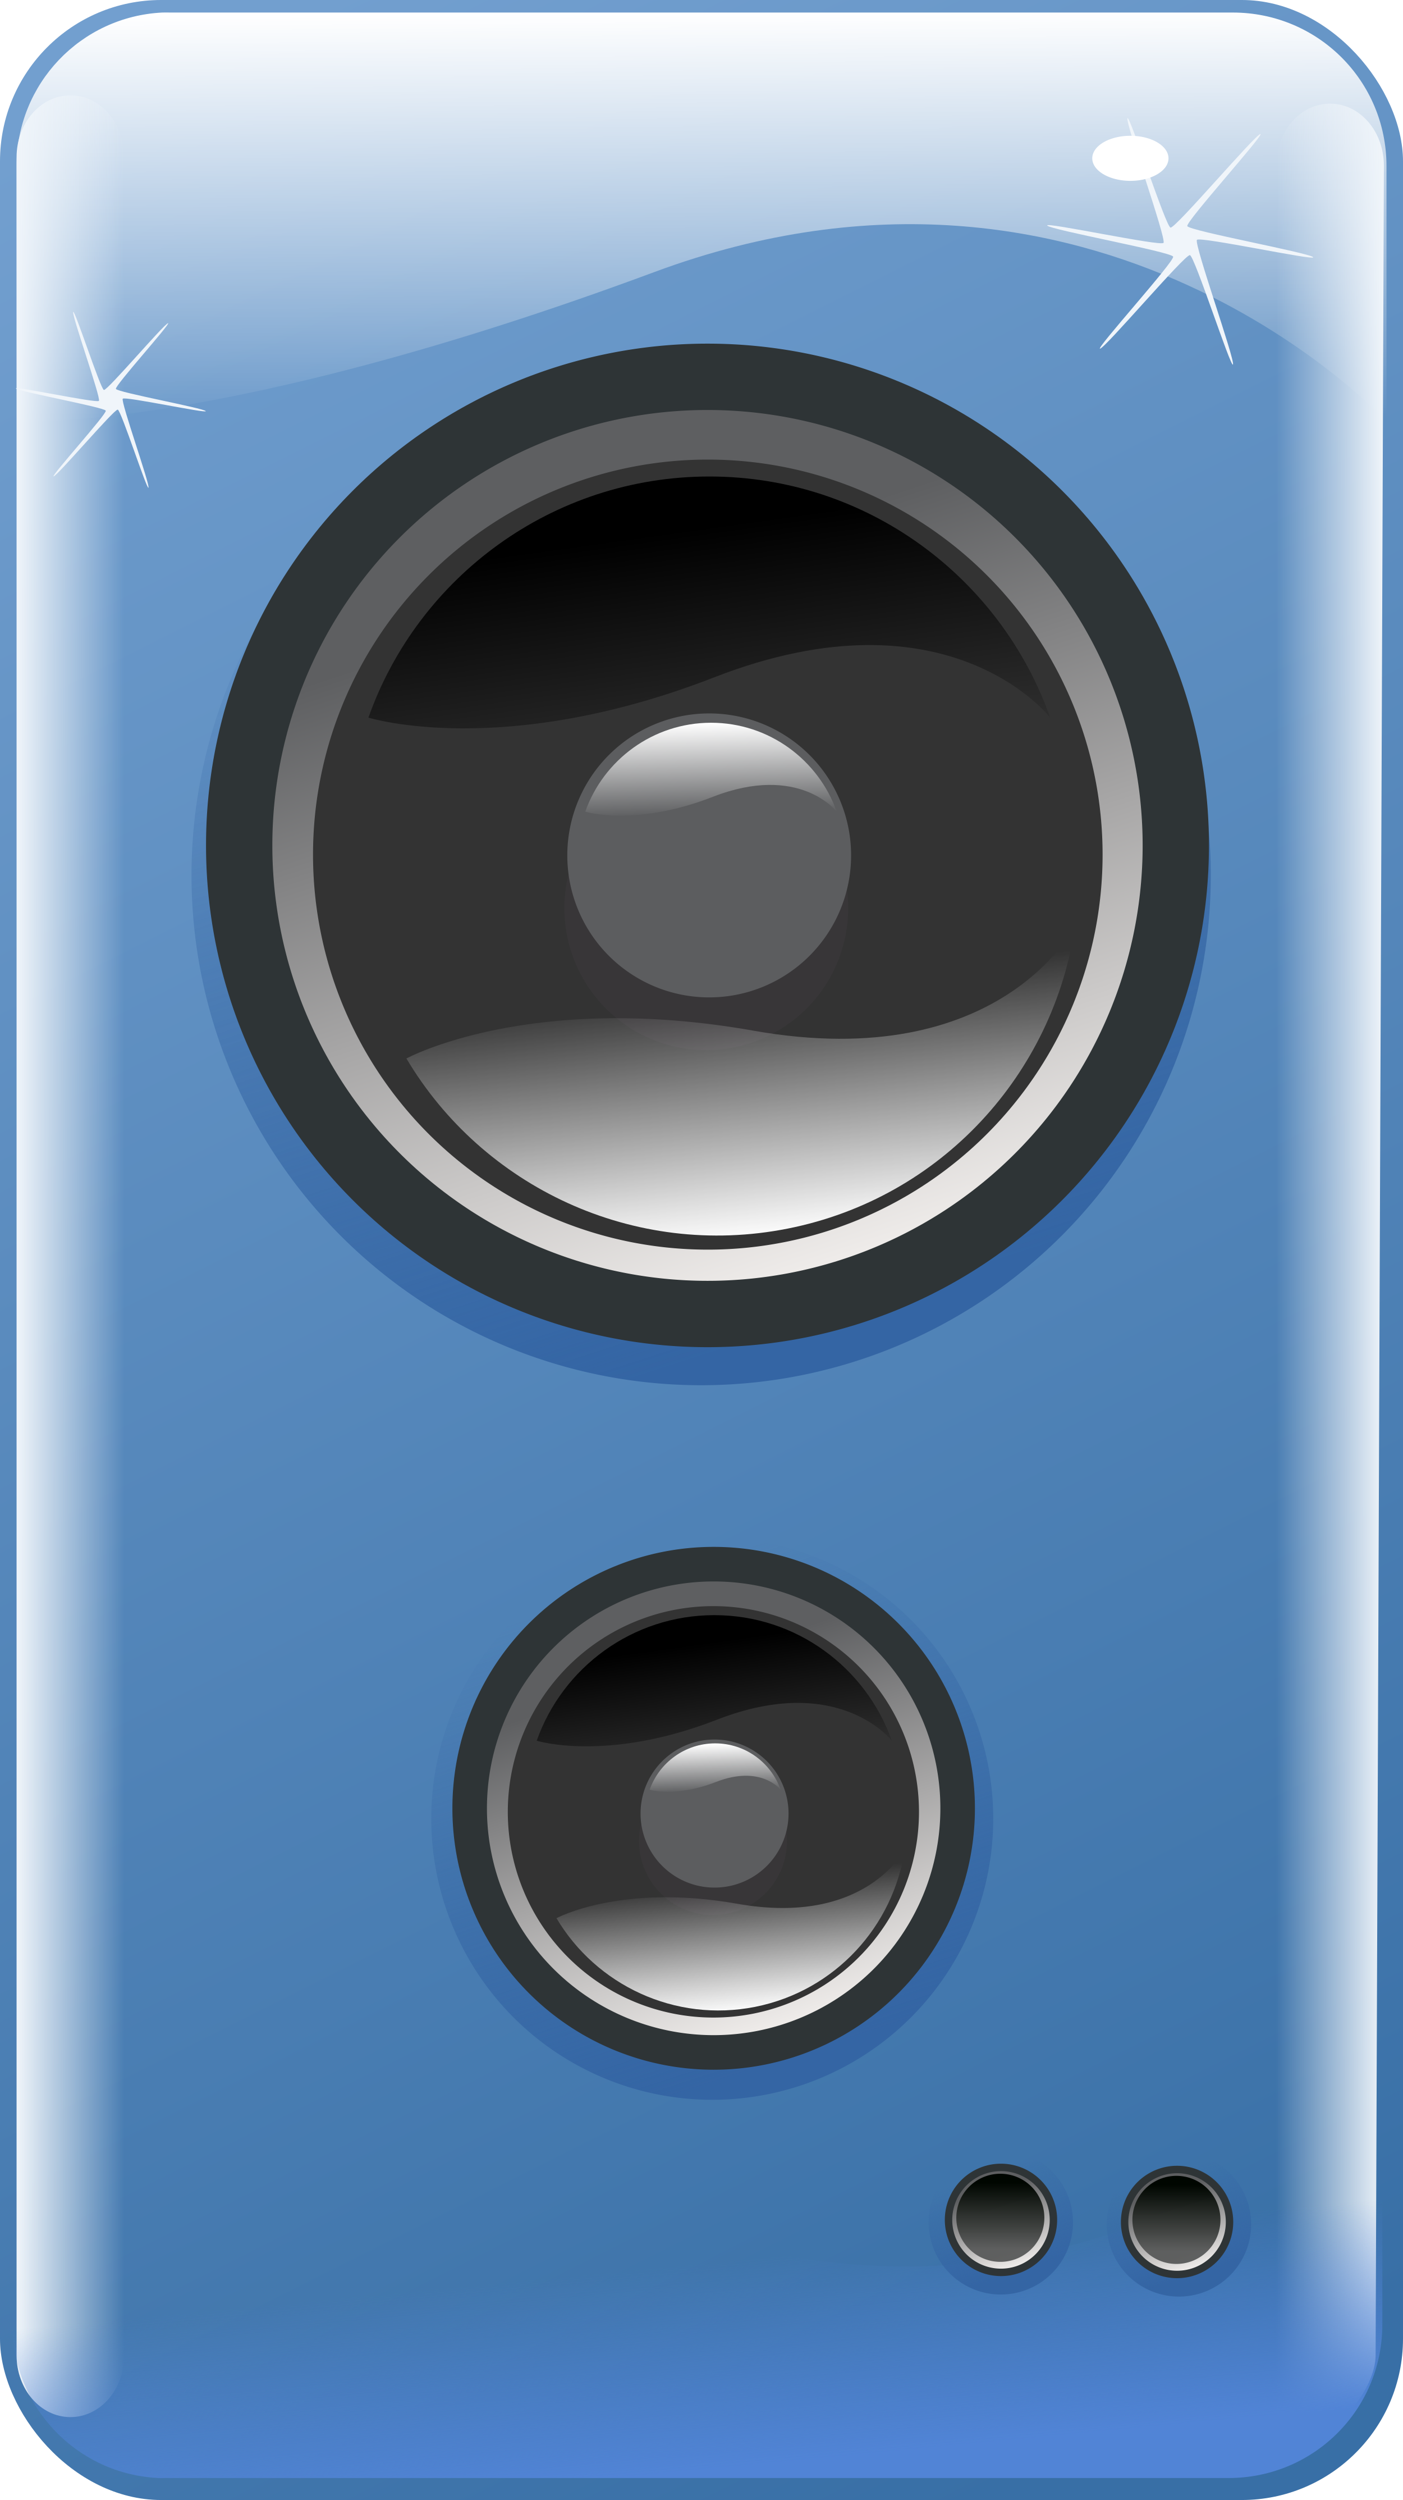 <?xml version="1.0" encoding="UTF-8"?>
<svg version="1.0" viewBox="0 0 342.26 609.5" xmlns="http://www.w3.org/2000/svg" xmlns:xlink="http://www.w3.org/1999/xlink">
<defs>
<linearGradient id="e">
<stop stop-color="#f0f5fa" offset="0"/>
<stop stop-color="#f0f5fa" stop-opacity="0" offset="1"/>
</linearGradient>
<linearGradient id="f">
<stop offset="0"/>
<stop stop-opacity="0" offset="1"/>
</linearGradient>
<linearGradient id="c">
<stop stop-color="#fff" offset="0"/>
<stop stop-color="#fff" stop-opacity="0" offset="1"/>
</linearGradient>
<linearGradient id="r" x1="132.02" x2="134.95" y1="378.68" y2="347.99" gradientTransform="matrix(.981 -.195 .195 .981 -62.524 55.026)" gradientUnits="userSpaceOnUse" xlink:href="#c"/>
<linearGradient id="q" x1="135.81" x2="136.63" y1="377.73" y2="347.36" gradientTransform="matrix(.369 0 0 -.369 82.243 478.28)" gradientUnits="userSpaceOnUse" xlink:href="#c"/>
<linearGradient id="p" x1="131.57" x2="135.92" y1="293.25" y2="324.37" gradientTransform="translate(-1,22)" gradientUnits="userSpaceOnUse" xlink:href="#f"/>
<linearGradient id="b" x1="221" x2="187.87" y1="719.5" y2="617.23" gradientUnits="userSpaceOnUse">
<stop stop-color="#3465a4" offset="0"/>
<stop stop-color="#3465a4" stop-opacity="0" offset="1"/>
</linearGradient>
<linearGradient id="o" x1="372" x2="372.31" y1="243.37" y2="295.4" gradientTransform="matrix(1.917 0 0 1.917 -518.44 -519.67)" gradientUnits="userSpaceOnUse">
<stop stop-color="#fff" offset="0"/>
<stop stop-color="#fff" stop-opacity="0" offset="1"/>
</linearGradient>
<linearGradient id="a" x1="208" x2="235" y1="631.36" y2="713.86" gradientUnits="userSpaceOnUse">
<stop stop-color="#5e5f61" offset="0"/>
<stop stop-color="#f0edeb" offset="1"/>
</linearGradient>
<linearGradient id="n" x1="119.66" x2="117.31" y1="550.71" y2="526.04" gradientTransform="matrix(2.022 0 0 2.022 -49.002 -565.29)" gradientUnits="userSpaceOnUse">
<stop stop-color="#5184d6" offset="0"/>
<stop stop-color="#5184d6" stop-opacity="0" offset="1"/>
</linearGradient>
<linearGradient id="m" x1="47" x2="60" y1="405.36" y2="405.36" gradientTransform="matrix(2.022 0 0 2.022 -45.97 -565.29)" gradientUnits="userSpaceOnUse" xlink:href="#e"/>
<linearGradient id="l" x1="47" x2="60" y1="405.36" y2="405.36" gradientTransform="matrix(-2.022 0 0 2.022 477.61 -563.27)" gradientUnits="userSpaceOnUse" xlink:href="#e"/>
<linearGradient id="k" x1="57" x2="194.31" y1="264.61" y2="538.61" gradientTransform="matrix(2.022 0 0 2.022 -45.97 -565.29)" gradientUnits="userSpaceOnUse">
<stop stop-color="#729fcf" offset="0"/>
<stop stop-color="#386fa6" offset="1"/>
</linearGradient>
<linearGradient id="j" x1="132.02" x2="134.95" y1="378.68" y2="347.99" gradientTransform="matrix(.511 -.101 .101 .511 .908 350.9)" gradientUnits="userSpaceOnUse" xlink:href="#c"/>
<linearGradient id="i" x1="135.81" x2="136.63" y1="377.73" y2="347.36" gradientTransform="matrix(.192 0 0 -.192 76.303 571.34)" gradientUnits="userSpaceOnUse" xlink:href="#c"/>
<linearGradient id="h" x1="131.57" x2="135.92" y1="293.25" y2="324.37" gradientTransform="matrix(.521 0 0 .521 32.95 333.7)" gradientUnits="userSpaceOnUse" xlink:href="#f"/>
<filter id="g">
<feGaussianBlur stdDeviation="0.912"/>
</filter>
<filter id="s" x="-.162" y="-.275" width="1.325" height="1.55">
<feGaussianBlur stdDeviation="1.053"/>
</filter>
<linearGradient id="d" x1="221" x2="221" y1="617.33" y2="702.49" gradientUnits="userSpaceOnUse">
<stop stop-color="#000600" offset="0"/>
<stop stop-color="#5d5e5e" stop-opacity=".987" offset="1"/>
</linearGradient>
</defs>
<g transform="translate(-45 56.138)">
<rect x="45" y="-56.138" width="342.26" height="609.5" ry="39.323" fill="url(#k)"/>
<path transform="matrix(2.055 0 0 2.055 -238.11 -1203.9)" d="m277.5 662.36a56.5 56.5 0 1 1-113 0 56.5 56.5 0 1 1 113 0z" fill="none" stroke="url(#b)" stroke-linecap="round" stroke-linejoin="round" stroke-width="8"/>
<path d="m84.571-53.08c-19.857 1-35.528 17.331-35.528 37.445v62.248s49.485 2.951 155.59-36.426c108.39-40.225 178.6 36.426 178.6 36.426v-62.248c0-20.763-16.74-37.445-37.5-37.445h-259.18c-0.651 0-1.339-0.033-1.979 0z" fill="url(#o)"/>
<path d="m62.183-32.89c7.28 0 13.14 6.739 13.14 15.109v535.82c0 8.37-5.86 15.11-13.14 15.11-7.279 0-13.14-6.74-13.14-15.11v-535.82c0-8.371 5.861-15.11 13.14-15.11z" fill="url(#m)"/>
<path d="m369.46-30.868c-7.28 0-13.14 6.738-13.14 15.108v543.91c0 8.37-0.2 10.05 7.08 10.05s17.18-11.79 17.18-20.16l2.02-533.8c0-8.37-5.86-15.108-13.14-15.108z" fill="url(#l)"/>
<path d="m83.56 548c-19.857-1-35.528-17.34-35.528-37.45v-62.25s49.486-2.95 155.59 36.43c108.39 40.22 178.6-36.43 178.6-36.43v62.25c0 20.76-16.74 37.45-37.5 37.45h-259.18c-0.652 0-1.339 0.03-1.98 0z" fill="url(#n)"/>
<path transform="matrix(1.133 0 0 1.133 -31.641 -363.21)" d="m277.5 662.36a56.5 56.5 0 1 1-113 0 56.5 56.5 0 1 1 113 0z" fill="none" stroke="url(#b)" stroke-linecap="round" stroke-linejoin="round" stroke-width="8"/>
<g transform="matrix(2.022 0 0 2.022 14.067 -639.62)">
<path transform="matrix(.521 0 0 .521 -13.742 161.51)" d="m277.5 662.36a56.5 56.5 0 1 1-113 0 56.5 56.5 0 1 1 113 0z" fill="url(#a)" stroke="#2e3436" stroke-linecap="round" stroke-linejoin="round" stroke-width="8"/>
<path transform="matrix(.439 0 0 .439 4.348 216.25)" d="m277.5 662.36a56.5 56.5 0 1 1-113 0 56.5 56.5 0 1 1 113 0z" fill="#333"/>
<path transform="matrix(.158 0 0 .158 66.404 405.89)" d="m277.5 662.36a56.5 56.5 0 1 1-113 0 56.5 56.5 0 1 1 113 0z" fill="#383638"/>
<path transform="matrix(.158 0 0 .158 66.588 402.58)" d="m277.5 662.36a56.5 56.5 0 1 1-113 0 56.5 56.5 0 1 1 113 0z" fill="#5c5d5f"/>
<path d="m82.439 519.85c4.774 8.05 14.268 12.61 23.961 10.69 9.69-1.93 16.71-9.77 18.06-19.02 0 0-4.65 9.35-20.21 6.59-14.054-2.49-21.811 1.74-21.811 1.74z" fill="url(#j)"/>
<path d="m93.677 504.36c1.151-3.26 4.258-5.59 7.903-5.59 3.65 0 6.75 2.33 7.9 5.59 0 0-2.35-3.05-7.79-0.94-4.902 1.91-8.013 0.94-8.013 0.94z" fill="url(#i)"/>
<path d="m80.051 498.45c3.119-8.82 11.544-15.14 21.429-15.14 9.88 0 18.29 6.32 21.41 15.14 0 0-6.38-8.27-21.1-2.53-13.306 5.18-21.739 2.53-21.739 2.53z" fill="url(#h)"/>
</g>
<g transform="matrix(2.022 0 0 2.022 -45.97 -565.29)">
<path transform="translate(-90.653 -308.62)" d="m277.5 662.36a56.5 56.5 0 1 1-113 0 56.5 56.5 0 1 1 113 0z" fill="url(#a)" stroke="#2e3436" stroke-linecap="round" stroke-linejoin="round" stroke-width="8"/>
<path transform="matrix(.843 0 0 .843 -55.918 -203.52)" d="m277.5 662.36a56.5 56.5 0 1 1-113 0 56.5 56.5 0 1 1 113 0z" fill="#333"/>
<path transform="matrix(.303 0 0 .303 63.236 160.61)" d="m277.5 662.36a56.5 56.5 0 1 1-113 0 56.5 56.5 0 1 1 113 0z" fill="#383638"/>
<path transform="matrix(.303 0 0 .303 63.59 154.25)" d="m277.5 662.36a56.5 56.5 0 1 1-113 0 56.5 56.5 0 1 1 113 0z" fill="#5c5d5f"/>
<path d="m94.024 379.43c9.166 15.44 27.396 24.2 46.006 20.51 18.62-3.69 32.09-18.74 34.67-36.52 0 0-8.91 17.95-38.79 12.66-26.99-4.78-41.886 3.35-41.886 3.35z" fill="url(#r)"/>
<path d="m115.6 349.67c2.21-6.24 8.18-10.72 15.18-10.72s12.95 4.48 15.16 10.72c0 0-4.51-5.85-14.94-1.79-9.42 3.67-15.4 1.79-15.4 1.79z" fill="url(#q)"/>
<path d="m89.441 338.33c5.988-16.93 22.169-29.07 41.139-29.07s35.12 12.14 41.11 29.07c0 0-12.24-15.87-40.52-4.86-25.54 9.94-41.729 4.86-41.729 4.86z" fill="url(#p)"/>
</g>
<path transform="matrix(2.022 0 0 2.022 -24.528 -569.58)" d="m183.14 297.88c-0.24 0.51-4.64-13.13-5.2-13.19-0.62-0.08-10.22 11.22-10.84 11.28-0.57 0.05 9.05-10.58 8.82-11.1-0.24-0.58-14.83-3.24-15.19-3.75-0.32-0.47 13.69 2.54 14.03 2.09 0.37-0.5-4.61-14.46-4.35-15.03 0.24-0.51 4.64 13.13 5.2 13.19 0.62 0.08 10.22-11.22 10.84-11.28 0.57-0.05-9.04 10.58-8.82 11.1 0.25 0.58 14.83 3.24 15.19 3.75 0.32 0.47-13.69-2.54-14.03-2.09-0.37 0.5 4.61 14.46 4.35 15.03z" fill="#f0f5fa" filter="url(#g)"/>
<path transform="matrix(1.443 0 0 1.443 -183.05 -367.08)" d="m183.14 297.88c-0.24 0.51-4.64-13.13-5.2-13.19-0.62-0.08-10.22 11.22-10.84 11.28-0.57 0.05 9.05-10.58 8.82-11.1-0.24-0.58-14.83-3.24-15.19-3.75-0.32-0.47 13.69 2.54 14.03 2.09 0.37-0.5-4.61-14.46-4.35-15.03 0.24-0.51 4.64 13.13 5.2 13.19 0.62 0.08 10.22-11.22 10.84-11.28 0.57-0.05-9.04 10.58-8.82 11.1 0.25 0.58 14.83 3.24 15.19 3.75 0.32 0.47-13.69-2.54-14.03-2.09-0.37 0.5 4.61 14.46 4.35 15.03z" fill="#f0f5fa" filter="url(#g)"/>
<path transform="matrix(1.195 0 0 1.195 123.03 -336.75)" d="m173.24 267.12a7.778 4.596 0 1 1-15.56 0 7.778 4.596 0 1 1 15.56 0z" fill="#fff" filter="url(#s)"/>
<path transform="matrix(.235 0 0 .235 237.21 330)" d="m277.5 662.36a56.5 56.5 0 1 1-113 0 56.5 56.5 0 1 1 113 0z" fill="none" stroke="url(#b)" stroke-linecap="round" stroke-linejoin="round" stroke-width="36.885"/>
<g transform="matrix(2.022 0 0 2.022 -78.82 -592.08)">
<path transform="matrix(.112 0 0 .112 157.25 458.53)" d="m277.5 662.36a56.5 56.5 0 1 1-113 0 56.5 56.5 0 1 1 113 0z" fill="url(#a)" stroke="#2e3436" stroke-linecap="round" stroke-linejoin="round" stroke-width="8"/>
<path transform="matrix(.094 0 0 .094 161.15 470.2)" d="m277.5 662.36a56.5 56.5 0 1 1-113 0 56.5 56.5 0 1 1 113 0z" fill="url(#d)"/>
</g>
<path transform="matrix(.235 0 0 .235 280.67 330.5)" d="m277.5 662.36a56.5 56.5 0 1 1-113 0 56.5 56.5 0 1 1 113 0z" fill="none" stroke="url(#b)" stroke-linecap="round" stroke-linejoin="round" stroke-width="36.885"/>
<g transform="matrix(2.022 0 0 2.022 -35.862 -591.57)">
<path transform="matrix(.112 0 0 .112 157.25 458.53)" d="m277.5 662.36a56.5 56.5 0 1 1-113 0 56.5 56.5 0 1 1 113 0z" fill="url(#a)" stroke="#2e3436" stroke-linecap="round" stroke-linejoin="round" stroke-width="8"/>
<path transform="matrix(.094 0 0 .094 161.15 470.2)" d="m277.5 662.36a56.5 56.5 0 1 1-113 0 56.5 56.5 0 1 1 113 0z" fill="url(#d)"/>
</g>
</g>
</svg>
